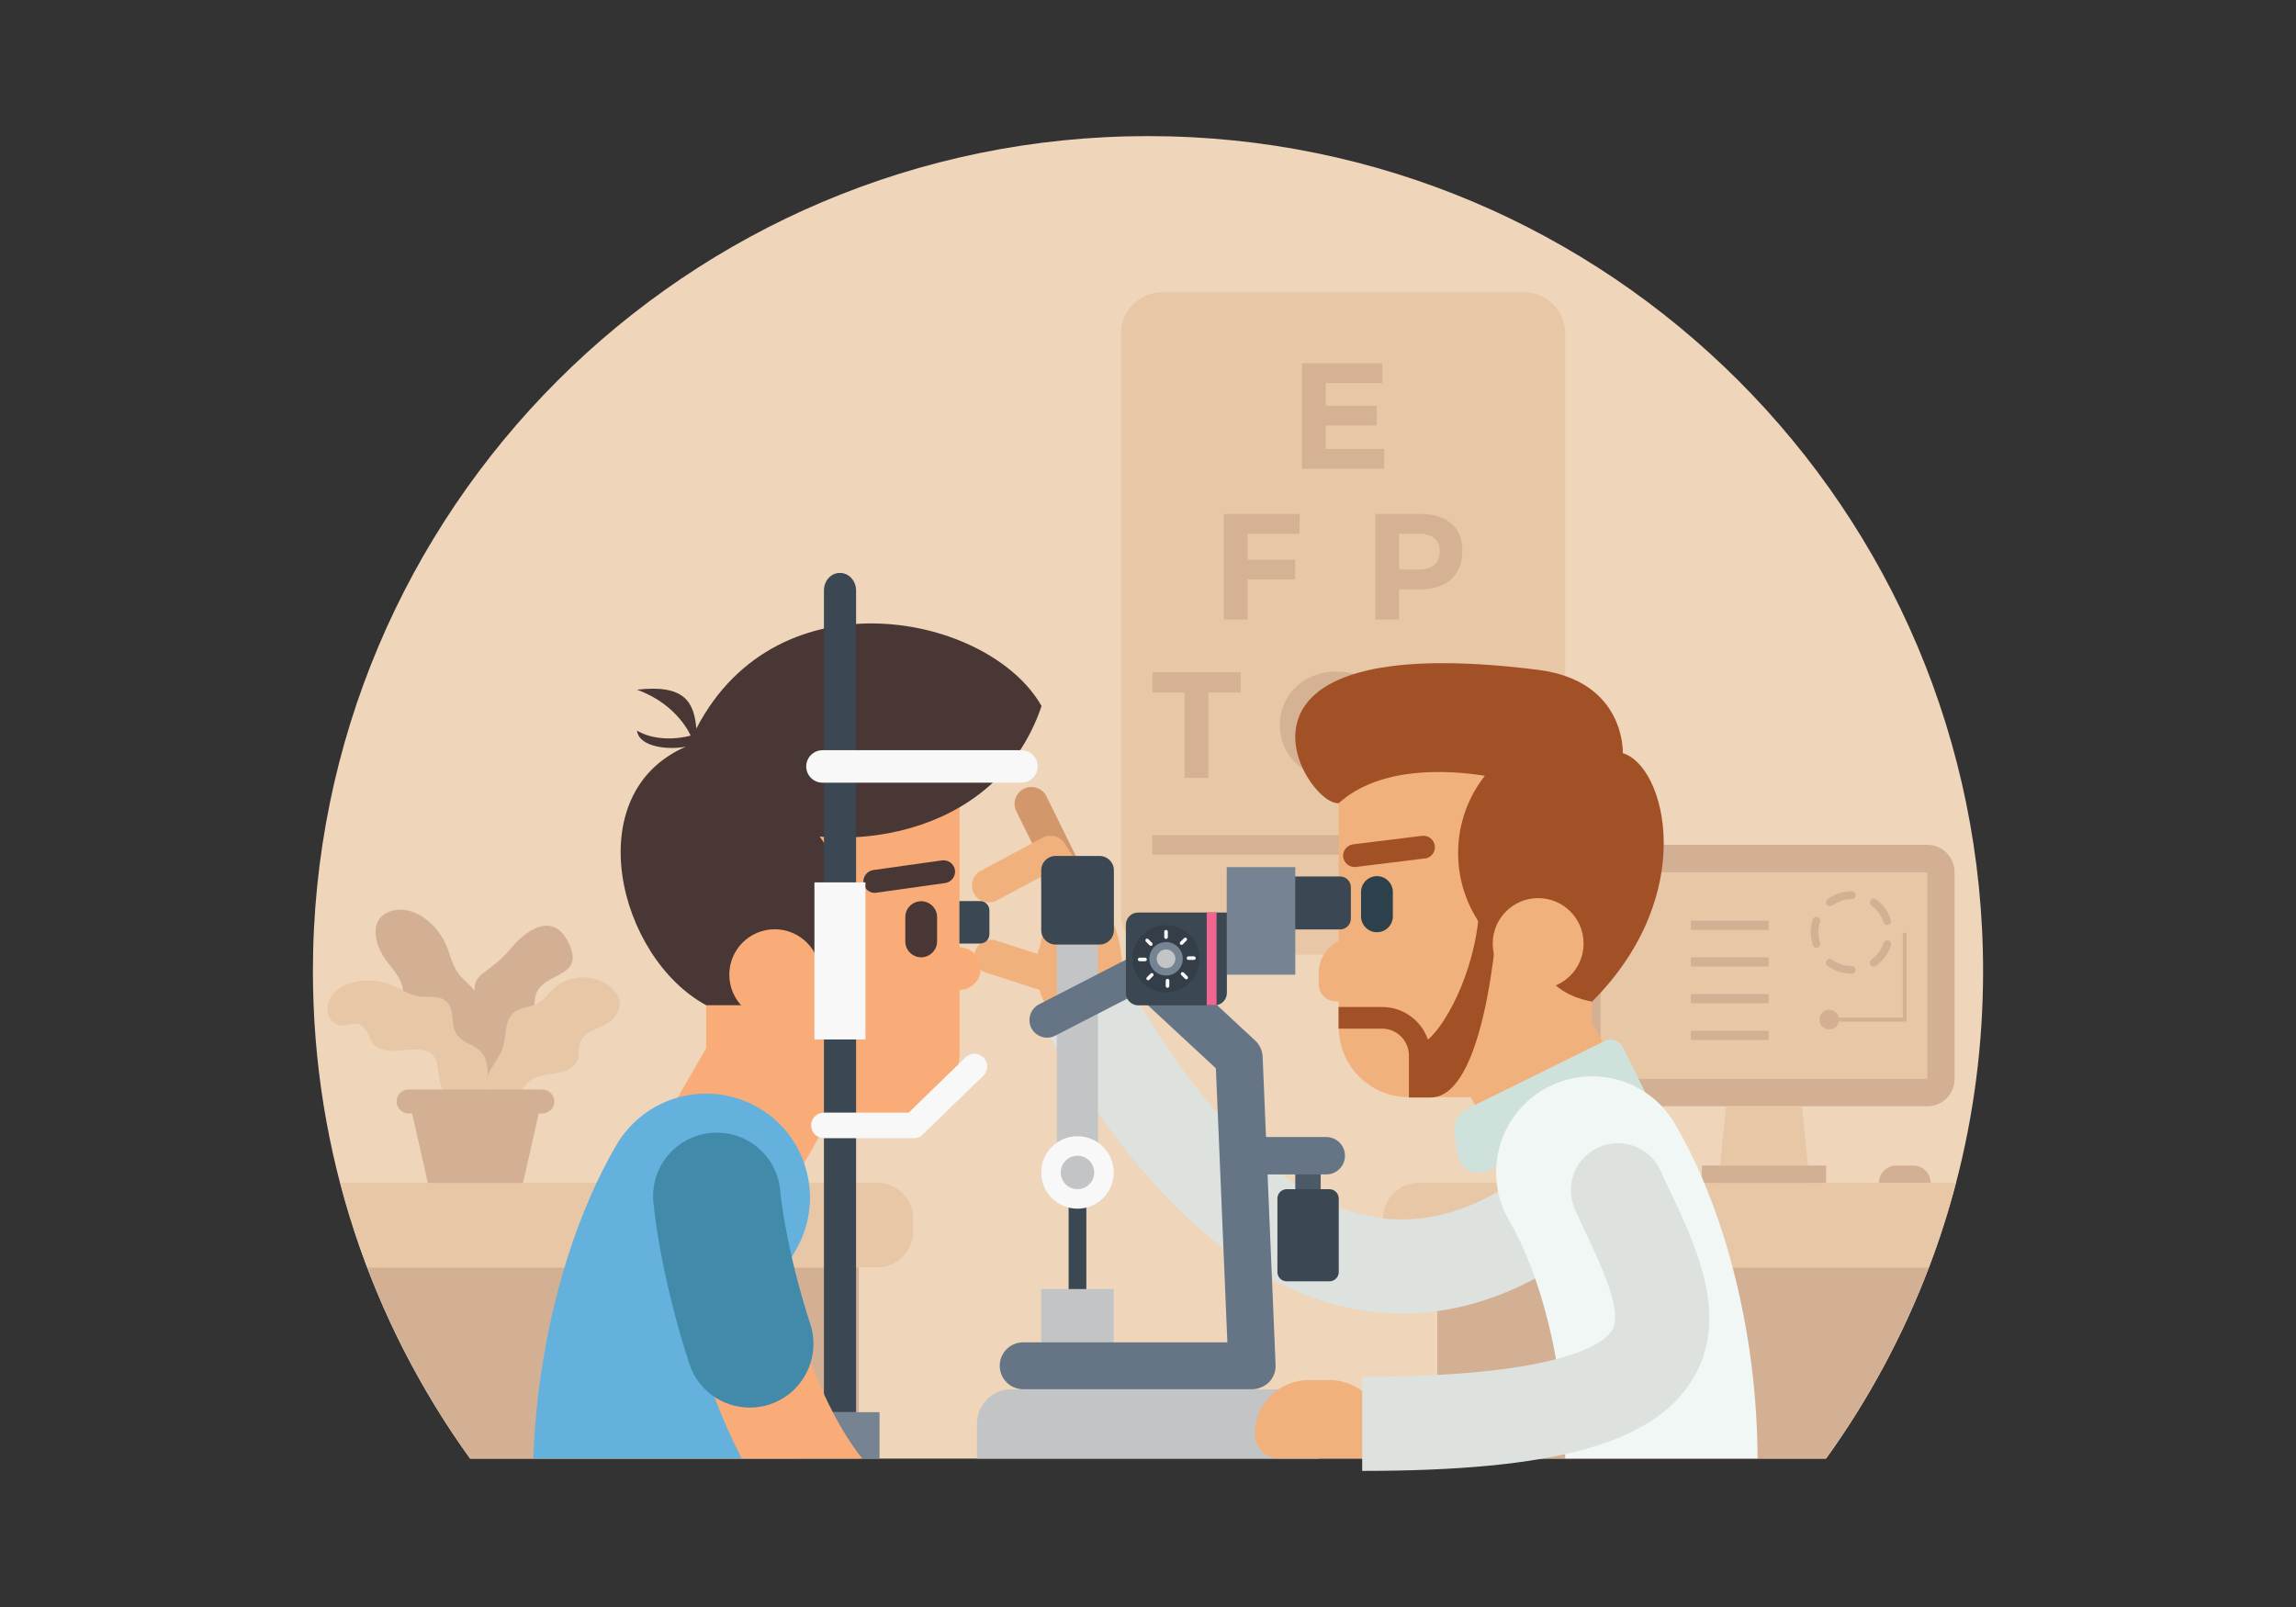 <?xml version="1.0" encoding="UTF-8"?> <!-- Generator: Adobe Illustrator 19.2.1, SVG Export Plug-In . SVG Version: 6.00 Build 0) --> <svg xmlns="http://www.w3.org/2000/svg" xmlns:xlink="http://www.w3.org/1999/xlink" id="Layer_1" x="0px" y="0px" viewBox="0 0 1400 980" style="enable-background:new 0 0 1400 980;" xml:space="preserve"><rect x="0" y="0" width="1400" height="980" fill="#333333" stroke="none"/> <style type="text/css"> .st0{fill:#EFD5B9;} .st1{fill:#E8C7A7;} .st2{fill:#D6B294;} .st3{fill:#D3B094;} .st4{fill:#D2986B;} .st5{fill:#F1B17C;} .st6{fill:#DEE2DF;} .st7{fill:#F9AC78;} .st8{fill:#483735;} .st9{fill:#63B1DC;} .st10{fill:#2C414C;} .st11{fill:#A15125;} .st12{fill:#CEE2DB;} .st13{fill:#3B4752;} .st14{fill:#C2C4C6;} .st15{fill:#657585;} .st16{fill:#758393;} .st17{fill:#F16690;} .st18{fill:#F8F8F9;} .st19{fill:#4C5966;} .st20{fill:#333E48;} .st21{fill:#F1F7F4;} .st22{fill:#428AAA;} </style> <path class="st0" d="M1209.2,592.2c0,44.6-5.7,87.9-16.5,129.2c-4.6,17.6-10.1,34.8-16.5,51.6c-15.9,41.7-37,80.8-62.7,116.5H286.6 c-60.3-83.6-95.8-186.3-95.8-297.3C190.8,311,418.8,83,700,83S1209.2,311,1209.2,592.2z"></path> <g> <path class="st1" d="M683.5,203.4V557c0,13.9,11.3,25.2,25.2,25.2h220.5c13.9,0,25.2-11.3,25.2-25.2V203.4 c0-13.9-11.3-25.2-25.2-25.2H708.7C694.8,178.2,683.5,189.5,683.5,203.4z"></path> <g> <g> <g> <g> <path class="st2" d="M808.4,233.4v14h31.1v12.1h-31.1v14.3H844v12.1h-50.1v-64.4h49v12.1H808.4z"></path> </g> </g> </g> </g> <g> <g> <g> <g> <path class="st2" d="M760.7,325.5v15.8h29.1v12.1h-29.1v24.4h-14.5v-64.4h46.3l-0.1,12.1H760.7z"></path> </g> </g> <g> <g> <path class="st2" d="M865.9,313.4c16.4,0,25.8,8.1,25.8,22.4c0,15-9.4,23.6-25.8,23.6h-12.8v18.4h-14.5v-64.4H865.9z M853.1,347.3h12.1c8.1,0,12.7-3.7,12.7-11c0-7.2-4.6-10.8-12.7-10.8h-12.1V347.3z"></path> </g> </g> </g> </g> <g> <g> <g> <g> <path class="st2" d="M736.8,422.3v52.1h-14.5v-52.1h-19.6V410h53.8v12.3H736.8z"></path> </g> </g> <g> <g> <path class="st2" d="M849.6,442.2c0,18.6-14.9,32.8-34.6,32.8c-19.7,0-34.6-14.2-34.6-32.8c0-18.8,14.9-32.7,34.6-32.7 C834.7,409.5,849.6,423.5,849.6,442.2z M795.3,442.2c0,11.3,9.1,20.1,19.9,20.1c10.8,0,19.5-8.8,19.5-20.1s-8.7-20-19.5-20 C804.3,422.2,795.3,430.9,795.3,442.2z"></path> </g> </g> <g> <g> <path class="st2" d="M898.7,462.3h36.5l-0.1,12.1h-56v-9.8l36.1-42.4h-34.9V410h54.4v9.8L898.7,462.3z"></path> </g> </g> </g> </g> <rect x="702.6" y="509.3" class="st2" width="232.6" height="11.9"></rect> </g> <g> <path class="st1" d="M1192.6,721.3c-4.6,17.6-10.1,34.8-16.5,51.6h-311c-12,0-21.7-9.7-21.7-21.7V743c0-12,9.7-21.7,21.7-21.7 H1192.6z"></path> <path class="st3" d="M1176.1,773c-15.9,41.7-37,80.8-62.7,116.5h-237V773H1176.1z"></path> </g> <g> <path class="st1" d="M207.5,721.3c4.6,17.6,10.1,34.8,16.5,51.6h311c12,0,21.7-9.7,21.7-21.7V743c0-12-9.7-21.7-21.7-21.7H207.5z"></path> <path class="st3" d="M224,773c15.9,41.7,37,80.8,62.7,116.5h237V773H224z"></path> </g> <g> <path class="st3" d="M1166.7,710.8h-10.5c-5.8,0-10.5,4.7-10.5,10.5l0,0h31.5l0,0C1177.2,715.5,1172.5,710.8,1166.7,710.8z"></path> <g> <path class="st3" d="M1175.3,674.6H975.9c-9.2,0-16.6-7.5-16.6-16.6V531.8c0-9.2,7.5-16.6,16.6-16.6h199.3 c9.2,0,16.6,7.5,16.6,16.6v126.1C1191.9,667.1,1184.5,674.6,1175.3,674.6z"></path> <rect x="1012.7" y="495.3" transform="matrix(-1.836970e-016 1 -1 -1.836970e-016 1670.478 -480.722)" class="st1" width="125.9" height="199.2"></rect> <polygon class="st1" points="1103.5,721.3 1047.7,721.3 1052.5,674.6 1098.7,674.6 "></polygon> <rect x="1037.7" y="710.8" class="st3" width="75.8" height="10.6"></rect> <path class="st3" d="M1129.1,593.8C1129.1,593.8,1129.1,593.8,1129.1,593.8c-5.4,0-10.5-1.7-14.8-4.8c-1.1-0.8-1.3-2.3-0.5-3.3 s2.3-1.3,3.3-0.5c3.5,2.5,7.6,3.9,11.9,3.9c1.3,0,2.4,1.1,2.4,2.4C1131.5,592.7,1130.5,593.8,1129.1,593.8z M1142.5,589.5 c-0.7,0-1.5-0.3-1.9-1c-0.8-1.1-0.5-2.6,0.5-3.3c3.5-2.5,6.1-6.1,7.4-10.1c0.4-1.3,1.8-1.9,3-1.5c1.3,0.4,1.9,1.8,1.5,3 c-1.6,5-4.9,9.4-9.2,12.5C1143.5,589.3,1143,589.5,1142.5,589.5z M1107.6,578c-1,0-1.9-0.6-2.3-1.7c-0.8-2.5-1.2-5.1-1.2-7.7 c0-2.7,0.4-5.3,1.2-7.8c0.4-1.3,1.8-1.9,3-1.5c1.3,0.4,1.9,1.8,1.5,3c-0.7,2-1,4.2-1,6.3c0,2.1,0.3,4.3,1,6.3 c0.4,1.3-0.3,2.6-1.5,3C1108.1,578,1107.8,578,1107.6,578z M1150.8,564.1c-1,0-1.9-0.6-2.3-1.7c-1.3-4-3.9-7.7-7.4-10.2 c-1.1-0.8-1.3-2.3-0.5-3.3c0.8-1.1,2.3-1.3,3.3-0.5c4.3,3.1,7.5,7.6,9.1,12.6c0.4,1.3-0.3,2.6-1.5,3 C1151.3,564,1151.1,564.1,1150.8,564.1z M1115.8,552.6c-0.7,0-1.5-0.3-1.9-1c-0.8-1.1-0.5-2.6,0.5-3.3c4.3-3.1,9.4-4.8,14.8-4.8 c1.3,0,2.4,1.1,2.4,2.4c0,1.3-1,2.4-2.3,2.4c0,0-0.1,0-0.1,0c-4.3,0-8.4,1.3-11.9,3.9C1116.8,552.5,1116.3,552.6,1115.8,552.6z"></path> <g> <rect x="1031" y="561.5" class="st3" width="47.4" height="5.6"></rect> <rect x="1031" y="583.8" class="st3" width="47.4" height="5.6"></rect> <rect x="1031" y="606.2" class="st3" width="47.4" height="5.6"></rect> <rect x="1031" y="628.6" class="st3" width="47.4" height="5.6"></rect> </g> <path class="st3" d="M1161.4,623h-46c-0.7,0-1.2-0.5-1.2-1.2c0-0.7,0.5-1.2,1.2-1.2h44.8v-50.7c0-0.7,0.5-1.2,1.2-1.2 s1.2,0.5,1.2,1.2v51.9C1162.6,622.4,1162.1,623,1161.4,623z"></path> <circle class="st3" cx="1115.4" cy="621.8" r="6"></circle> </g> </g> <g> <g> <path class="st3" d="M242.5,554.7c0.5-0.1,1.1-0.2,1.4-0.3C243.6,554.4,243.1,554.5,242.5,554.7z"></path> <path class="st3" d="M241.7,554.8c0.3-0.1,0.6-0.1,0.9-0.2C242.2,554.7,241.9,554.8,241.7,554.8z"></path> <path class="st3" d="M239.4,555.3c-0.1,0-0.2,0-0.3,0.1C239.2,555.3,239.3,555.3,239.4,555.3z"></path> <path class="st3" d="M240.4,555.1c-0.4,0.1-0.8,0.2-1.1,0.2C239.6,555.2,240,555.1,240.4,555.1z"></path> <path class="st3" d="M239.1,555.3C238.9,555.4,238.8,555.4,239.1,555.3L239.1,555.3z"></path> <path class="st3" d="M244.1,554.4c0.1,0,0.3,0,0.3-0.1C244.3,554.3,244.2,554.3,244.1,554.4z"></path> <path class="st3" d="M243.9,554.4c0,0,0.1,0,0.1,0C244,554.4,244,554.4,243.9,554.4z"></path> <path class="st3" d="M279.6,593.8c-4.3-5.8-5.2-12.9-8.4-19.3c-6.5-13-19.5-21.6-30.7-19.4c0.3-0.1,0.7-0.1,1.1-0.2 c-0.3,0.1-0.7,0.1-1.1,0.2c-0.1,0-0.1,0-0.2,0c0.1,0,0.1,0,0.2,0c-15.5,3-13.9,19.6-3.7,32.4c4.1,5.2,8.6,10.2,9,17.5 c0.3,7.1-3.5,11-0.5,18.7c5.2,13.2,19.6,14.9,24.6,28.9c2.7,7.6,2.6,22.8,9.7,27.4c11.8,7.7,16.4-12.3,15-22.5 c-1.1-7.5-3.3-14.8-3.3-22.3c0.1-8.2,3.7-16.7,1-25.3C290,602.1,283.9,599.6,279.6,593.8z"></path> <path class="st3" d="M244.5,554.3C244.7,554.2,244.8,554.2,244.5,554.3L244.5,554.3z"></path> <path class="st3" d="M244.4,554.3C244.4,554.3,244.5,554.3,244.4,554.3C244.5,554.3,244.4,554.3,244.4,554.3z"></path> </g> <path class="st3" d="M346.8,575.2c-9.5-20-26.3-8-36,4c-5.1,6.2-10.1,9.5-16.1,14.2c-8.1,6.3-4.3,10.6-5.1,19.8 c-0.8,8.8-6.8,16.4-6.6,25.4c0.2,8.9,6.2,10.3,11.1,16.3c5.5,6.6,2,12.9,4.2,20.5c1.7,6,5.9,8.8,10.3,12.6c1.6,1.3,6.7,7.5,8.7,7.5 c7-0.1,2.4-11.6,1-14.7c-4.7-9.8-4.4-11.7,0.7-20.6c5.1-9-0.2-12-5-19.4c-4.7-7.1-3.1-11.1,3-16.4c1.9-1.6,4.6-2.7,6.2-4.8 c3.3-4.1,2.2-6.8,3.2-11.7C329.7,592,357.4,597.5,346.8,575.2C344.8,570.9,349.3,580.3,346.8,575.2z"></path> <path class="st1" d="M370.5,600.6c-9.2-6.5-22.6-5.9-31.5,1c-4.4,3.4-6.8,8.3-12,10.8c-5.2,2.5-11.1,1.6-15,6.4 c-4.4,5.3-3.3,13.2-5.2,19.4c-1.7,5.7-5.5,10.1-8.2,15.2c-3.7,7-4.5,24.1,7.7,23.5c7.3-0.3,10.9-11.8,15.1-16.3 c7.8-8.3,20.7-3.2,28.4-10.8c4.5-4.4,2.1-9,4-14.2c2.1-5.4,7.2-7.1,12.1-9.2C377.9,621.5,383.3,609.7,370.5,600.6 C360.5,593.5,376.5,604.9,370.5,600.6z"></path> <path class="st1" d="M291.4,639.8c-5.6-4.2-11.3-4.4-14.2-11.6c-2-5-0.4-11.4-3.7-15.9c-4.4-5.9-11-3.9-17.2-4.6 c-7.5-0.8-12.9-5.4-19.8-7.8c-11.2-3.9-30.4-2.3-35.9,10.3c-2.2,5.2-0.7,12.6,5.2,14.6c6.5,2.3,10.8-3.9,16.3,2.2 c4.5,4.9,2.7,9.9,10.2,12.7c6.7,2.5,13.7,0.2,20.6,0.3c19.3,0.3,11.1,14.1,17.8,26.3c5.4,9.9,10.9,10.1,19.9,4.5 c4.7-3,5.1-4.5,6.3-11.1C298,652.8,297.6,644.4,291.4,639.8C287.7,637,295.6,643,291.4,639.8z"></path> <path class="st3" d="M330.6,664.4h-81.5c-4,0-7.3,3.3-7.3,7.3c0,4,3.3,7.3,7.3,7.3h2.2l9.6,42.4h58l9.6-42.4h2.2 c4,0,7.3-3.3,7.3-7.3C337.9,667.6,334.6,664.4,330.6,664.4z"></path> </g> <g> <g> <g> <path class="st4" d="M655.9,555.1c-3.8,0-7.4-2.1-9.2-5.7l-27-54.7c-2.5-5.1-0.4-11.2,4.7-13.7c5.1-2.5,11.2-0.4,13.7,4.7 l27,54.7c2.5,5.1,0.4,11.2-4.7,13.7C658.9,554.7,657.4,555.1,655.9,555.1z"></path> <path class="st5" d="M666.2,570.4c-3.4,0-6.7-1.7-8.7-4.7L637,533.5l-29.2,15.6c-5,2.7-11.2,0.8-13.9-4.2 c-2.7-5-0.8-11.2,4.2-13.9l37.6-20.1c4.7-2.5,10.6-1,13.5,3.5l25.6,40.2c3,4.8,1.6,11.1-3.1,14.2 C670,569.9,668.1,570.4,666.2,570.4z"></path> <path class="st5" d="M654.2,609.6c-1.2,0-2.4-0.1-3.6-0.5l-49.4-16c-5.4-1.7-8.3-7.5-6.6-12.9c1.7-5.4,7.5-8.3,12.9-6.6l49.4,16 c5.4,1.7,8.3,7.5,6.6,12.9C662.2,606.7,658.4,609.4,654.2,609.6z"></path> <path class="st5" d="M632.9,580.3c-2.1,16.2-0.4,36.8,20.5,45.3c21.4-10.3,29.1-15.4,29.1-15.4s8.8-35.9-12.7-63.5 c-17.9-16.7-38.6-17.2-36.9-16.4C634.6,531.1,640.1,563.2,632.9,580.3z"></path> </g> <path class="st6" d="M855.1,801c-6.9,0-14-0.5-21.2-1.4c-70.4-9.6-135.9-66.5-194.7-169.1L689,602c27.2,47.6,55.6,83.8,84.3,107.7 c22.7,18.9,45.7,30,68.3,33.1c48.7,6.6,89.2-25.2,108.9-44.8l40.4,40.8C966.3,763,917.9,801,855.1,801z"></path> </g> <g> <path class="st7" d="M430.6,467.4v217h111.8c23.6,0,42.7-19.1,42.7-42.7V467.4H430.6z"></path> <g> <path class="st8" d="M561.7,549.6c-5.4,0-9.7,4.4-9.7,9.7v14.8c0,5.4,4.4,9.7,9.7,9.7s9.7-4.4,9.7-9.7v-14.8 C571.4,554,567.1,549.6,561.7,549.6z"></path> <path class="st8" d="M533.4,544.5c-3.4,0-6.4-2.5-6.9-6c-0.5-3.8,2.1-7.3,5.9-7.9l42-5.9c3.8-0.5,7.3,2.1,7.9,5.9 c0.5,3.8-2.1,7.3-5.9,7.9l-42,5.9C534,544.4,533.7,544.5,533.4,544.5z"></path> </g> <circle class="st7" cx="585" cy="590.7" r="13"></circle> <rect x="420.1" y="620.1" transform="matrix(0.866 0.5 -0.5 0.866 396.6 -142.076)" class="st7" width="86.7" height="97.9"></rect> <path class="st8" d="M471.6,503.6c34.6,15.3,134.3,12.5,163.5-73c-31.5-55.9-160.5-82.8-210.5,13.7c-1.4-16-7-27.1-36.2-23.7 c25,9,32.7,28,32.7,28s-18.1,5.4-32.7-3c1.4,10.4,20.2,11.8,29.9,9.7c-66.1,28.5-41.5,128.6,12.3,157.7c30.6,0,33.4,0,33.4,0 L471.6,503.6z"></path> <path class="st8" d="M448.3,484.1c-3.8,0-7.6,0.4-11.3,1v125.7c3.7,0.7,7.4,1,11.3,1c35.3,0,63.9-28.6,63.9-63.9 C512.2,512.7,483.6,484.1,448.3,484.1z"></path> <circle class="st7" cx="472.4" cy="594.4" r="27.7"></circle> <path class="st9" d="M485.2,762.4c-6.6,11.2-12.5,24.8-17.5,40c-8.3,25.5-14,55.5-15.6,86.5c0,0.2,0,0.4,0,0.5H325.2 c0.5-14,1.6-28,3.4-42.2c7.1-56.1,23.9-109,47.3-149c8.6-14.6,22.1-24.5,37.1-28.8c5.7-1.6,11.5-2.5,17.5-2.5 c10.9,0,22,2.8,32.1,8.7c4.3,2.5,8.1,5.4,11.6,8.7c7.4,7,12.8,15.5,16,24.8C496.3,726.2,495,745.6,485.2,762.4z"></path> </g> <g> <path class="st5" d="M970.7,452.1v217H859c-23.6,0-42.7-19.1-42.7-42.7V452.1H970.7z"></path> <g> <path class="st10" d="M839.6,534.3c5.4,0,9.7,4.4,9.7,9.7v14.8c0,5.4-4.4,9.7-9.7,9.7c-5.4,0-9.7-4.4-9.7-9.7v-14.8 C829.9,538.7,834.2,534.3,839.6,534.3z"></path> <path class="st11" d="M869.8,523.4c3.3-0.9,5.5-4.1,5.1-7.6c-0.5-3.8-3.9-6.5-7.7-6.1l-42.1,5.2c-3.8,0.5-6.5,3.9-6.1,7.7 c0.5,3.8,3.9,6.5,7.7,6.1l42.1-5.2C869.1,523.5,869.5,523.5,869.8,523.4z"></path> </g> <rect x="894.5" y="604.8" transform="matrix(-0.866 0.5 -0.5 -0.866 2076.938 750.939)" class="st5" width="86.7" height="97.9"></rect> <path class="st12" d="M989.6,638.7l13.8,27.9l-95,46.9c-9.7,4.8-19.6-1.2-20-12l-1.8-11.6c-0.2-5.8,3.1-11.2,8.3-13.8l83.4-41.2 C982.4,632.8,987.5,634.5,989.6,638.7z"></path> <path class="st5" d="M833.7,610.7h-19c-5.9,0-10.6-4.7-10.6-10.6v-6.9c0-11.8,9.6-21.4,21.4-21.4h8.2V610.7z"></path> <path class="st11" d="M989.5,459.3c0,0,2-44-51.6-50.8c-208.9-26.3-142,83-121.6,81.3c25.5-22.9,67.1-20.2,89.1-16.7 c-10.2,13-16.3,29.3-16.3,47.1c0,34,22.2,62.8,53,72.7c7.4,13.1,22.4,16.8,28.7,17.9C1036.2,545.3,1015.6,467,989.5,459.3z"></path> <path class="st11" d="M902.1,547.8c0,39.2-19.3,76-31.4,86.2c-4-11.6-15-19.9-28-19.9h-26.5v12.5c0,0.2,0,0.4,0,0.7h26.5 c9.1,0,16.4,7.4,16.4,16.4v25.6h13.1c36.4,0,41.8-121.4,41.8-121.4S914.2,547.8,902.1,547.8z"></path> <circle class="st5" cx="937.9" cy="575.4" r="27.7"></circle> </g> <g> <rect x="651.6" y="717.9" class="st13" width="10.8" height="76.6"></rect> <rect x="634.9" y="786.1" class="st14" width="44.2" height="33.5"></rect> <rect x="644.4" y="575.9" class="st14" width="25.1" height="142"></rect> <path class="st15" d="M638.5,632.8c-3.9,0-7.7-2.1-9.6-5.8c-2.7-5.3-0.6-11.8,4.6-14.5l74.1-38.1c5.3-2.7,11.8-0.6,14.5,4.6 c2.7,5.3,0.6,11.8-4.6,14.5l-74.1,38.1C641.8,632.5,640.1,632.8,638.5,632.8z"></path> <path class="st14" d="M595.7,868.4v21.1h208.7v-21.1c0-11.7-9.5-21.1-21.1-21.1H616.8C605.1,847.2,595.7,856.7,595.7,868.4z"></path> <path class="st13" d="M817.1,534.5h-33.7c-3.6,0-6.6,2.9-6.6,6.6v19.1c0,3.6,2.9,6.6,6.6,6.6h33.7c3.6,0,6.6-2.9,6.6-6.6v-19.1 C823.7,537.5,820.8,534.5,817.1,534.5z"></path> <rect x="748" y="528.8" class="st16" width="41.8" height="65.6"></rect> <path class="st15" d="M763.3,847.2H623.9c-7.9,0-14.3-6.4-14.3-14.3c0-7.9,6.4-14.3,14.3-14.3h124.5l-7-167.1l-40-37.1 c-5.8-5.4-6.1-14.5-0.7-20.3c5.4-5.8,14.5-6.1,20.3-0.7l44.3,41.1c2.8,2.6,4.4,6.1,4.6,9.9l7.9,188c0.2,3.9-1.3,7.7-4,10.5 C771,845.6,767.2,847.2,763.3,847.2z"></path> <path class="st13" d="M686.5,564v41.5c0,4.2,3.4,7.6,7.6,7.6h46.4c4.2,0,7.6-3.4,7.6-7.6v-49h-54 C689.9,556.4,686.5,559.8,686.5,564z"></path> <rect x="735.8" y="556.4" class="st17" width="6" height="56.6"></rect> <path class="st13" d="M585,549.6v25.8h12.6c3.1,0,5.7-2.5,5.7-5.7v-14.5c0-3.1-2.5-5.7-5.7-5.7H585z"></path> <path class="st13" d="M502.4,360.1v501.1H522V360.1c0-5.9-4.4-10.7-9.8-10.7l0,0C506.8,349.3,502.4,354.1,502.4,360.1z"></path> <rect x="496.6" y="538.1" class="st18" width="31.1" height="95.8"></rect> <path class="st18" d="M622.8,457.5H501.5c-5.4,0-9.9,4.4-9.9,9.9c0,5.4,4.4,9.9,9.9,9.9h121.3c5.4,0,9.9-4.4,9.9-9.9 C632.7,461.9,628.3,457.5,622.8,457.5z"></path> <path class="st18" d="M557.3,694.1h-54.9c-4.3,0-7.8-3.5-7.8-7.8s3.5-7.8,7.8-7.8h51.7l34.7-33.7c3.1-3,8-2.9,11,0.2 c3,3.1,2.9,8-0.2,11l-36.9,35.8C561.2,693.3,559.3,694.1,557.3,694.1z"></path> <rect x="488.2" y="861.2" class="st16" width="48.1" height="28.3"></rect> <path class="st13" d="M634.9,530.7v36.6c0,4.8,3.9,8.7,8.7,8.7h26.9c4.8,0,8.7-3.9,8.7-8.7v-36.6c0-4.8-3.9-8.7-8.7-8.7h-26.9 C638.8,522,634.9,525.9,634.9,530.7z"></path> <circle class="st18" cx="657" cy="715" r="22.1"></circle> <circle class="st14" cx="657" cy="715" r="10.2"></circle> <g> <rect x="789.8" y="710.8" class="st19" width="15.5" height="28.4"></rect> <path class="st15" d="M808.7,716.2h-50.8c-6.3,0-11.4-5.1-11.4-11.4s5.1-11.4,11.4-11.4h50.8c6.3,0,11.4,5.1,11.4,11.4 S815,716.2,808.7,716.2z"></path> <path class="st13" d="M778.9,730.9v44.8c0,3.1,2.5,5.7,5.7,5.7h26c3.1,0,5.7-2.5,5.7-5.7v-44.8c0-3.1-2.5-5.7-5.7-5.7h-26 C781.5,725.2,778.9,727.7,778.9,730.9z"></path> </g> <g> <g> <circle class="st20" cx="711" cy="584.7" r="20.5"></circle> <circle class="st16" cx="711" cy="584.7" r="10.2"></circle> <circle class="st14" cx="711" cy="584.7" r="5.7"></circle> </g> <g> <path class="st18" d="M711,572.6c-0.6,0-1.1-0.5-1.1-1.1v-3.3c0-0.6,0.5-1.1,1.1-1.1s1.1,0.5,1.1,1.1v3.3 C712.1,572.1,711.6,572.6,711,572.6z"></path> <path class="st18" d="M701.8,576.8c-0.3,0-0.6-0.1-0.8-0.3l-2.3-2.3c-0.4-0.4-0.4-1.1,0-1.5c0.4-0.4,1.1-0.4,1.5,0l2.3,2.3 c0.4,0.4,0.4,1.1,0,1.5C702.4,576.7,702.1,576.8,701.8,576.8z"></path> <path class="st18" d="M698.2,586.2h-3.3c-0.6,0-1.1-0.5-1.1-1.1s0.5-1.1,1.1-1.1h3.3c0.6,0,1.1,0.5,1.1,1.1 S698.8,586.2,698.2,586.2z"></path> <path class="st18" d="M700.1,597.8c-0.3,0-0.6-0.1-0.8-0.3c-0.4-0.4-0.4-1.1,0-1.5l2.3-2.3c0.4-0.4,1.1-0.4,1.5,0 c0.4,0.4,0.4,1.1,0,1.5l-2.3,2.3C700.6,597.7,700.3,597.8,700.1,597.8z"></path> <path class="st18" d="M711.9,602.4c-0.6,0-1.1-0.5-1.1-1.1V598c0-0.6,0.5-1.1,1.1-1.1s1.1,0.5,1.1,1.1v3.3 C713,601.9,712.5,602.4,711.9,602.4z"></path> <path class="st18" d="M723.4,597.2c-0.3,0-0.6-0.1-0.8-0.3l-2.3-2.3c-0.4-0.4-0.4-1.1,0-1.5c0.4-0.4,1.1-0.4,1.5,0l2.3,2.3 c0.4,0.4,0.4,1.1,0,1.5C724,597.1,723.7,597.2,723.4,597.2z"></path> <path class="st18" d="M728,585.4h-3.3c-0.6,0-1.1-0.5-1.1-1.1s0.5-1.1,1.1-1.1h3.3c0.6,0,1.1,0.5,1.1,1.1S728.6,585.4,728,585.4 z"></path> <path class="st18" d="M720.5,576.2c-0.3,0-0.6-0.1-0.8-0.3c-0.4-0.4-0.4-1.1,0-1.5l2.3-2.3c0.4-0.4,1.1-0.4,1.5,0 c0.4,0.4,0.4,1.1,0,1.5l-2.3,2.3C721.1,576.1,720.8,576.2,720.5,576.2z"></path> </g> </g> </g> <path class="st21" d="M954.4,889.4h117.3c-0.1-18.7-1.3-37.8-3.7-56.9c-7-55.5-23.6-107.8-46.7-147.2 c-16.4-27.9-52.2-37.2-80.1-20.9c-27.9,16.4-37.2,52.2-20.9,80.1C939.9,778.3,954,833.4,954.4,889.4z"></path> <path class="st5" d="M810.6,841.6H798c-18.1,0-32.9,14.7-32.9,32.9c0,8.2,6.7,14.9,14.9,14.9h63.4v-14.9 C843.5,856.3,828.8,841.6,810.6,841.6z"></path> <path class="st6" d="M830.6,897v-57.4c124.8,0,148.1-21.5,152.2-28.1c7.1-11.3-6.2-39.3-17.9-64c-1.2-2.5-2.8-6.1-4.6-10.1 c-6.5-14.6,0.3-31.6,14.9-37.9h0c14.4-6.2,31.2,0.4,37.5,14.7c1.5,3.4,2.9,6.5,4,8.7c18.1,38.1,38.7,81.2,14.7,119.3 C1007.1,880.6,947.1,897,830.6,897z"></path> <path class="st7" d="M525.7,889.4h-73.4c-0.1-0.2-0.2-0.4-0.3-0.5c-7-13.6-13.5-28.7-19.5-45.5c-5.8-16.1,2.5-33.9,18.7-39.8 c5.5-2,11.2-2.3,16.5-1.3c10.4,2,19.4,9.3,23.3,19.9C501.3,850.8,513.3,873.9,525.7,889.4z"></path> <path class="st22" d="M457.2,858.4c-16.4,0-31.6-10.4-36.9-26.8c-13.2-40.4-20-78.3-21.9-98.5c-2-21.4,13.8-40.3,35.1-42.2 c21.4-2,40.3,13.8,42.2,35.1c1.2,13,6.4,44.8,18.4,81.5c6.6,20.4-4.5,42.3-24.9,49C465.2,857.8,461.2,858.4,457.2,858.4z"></path> </g> </svg> 